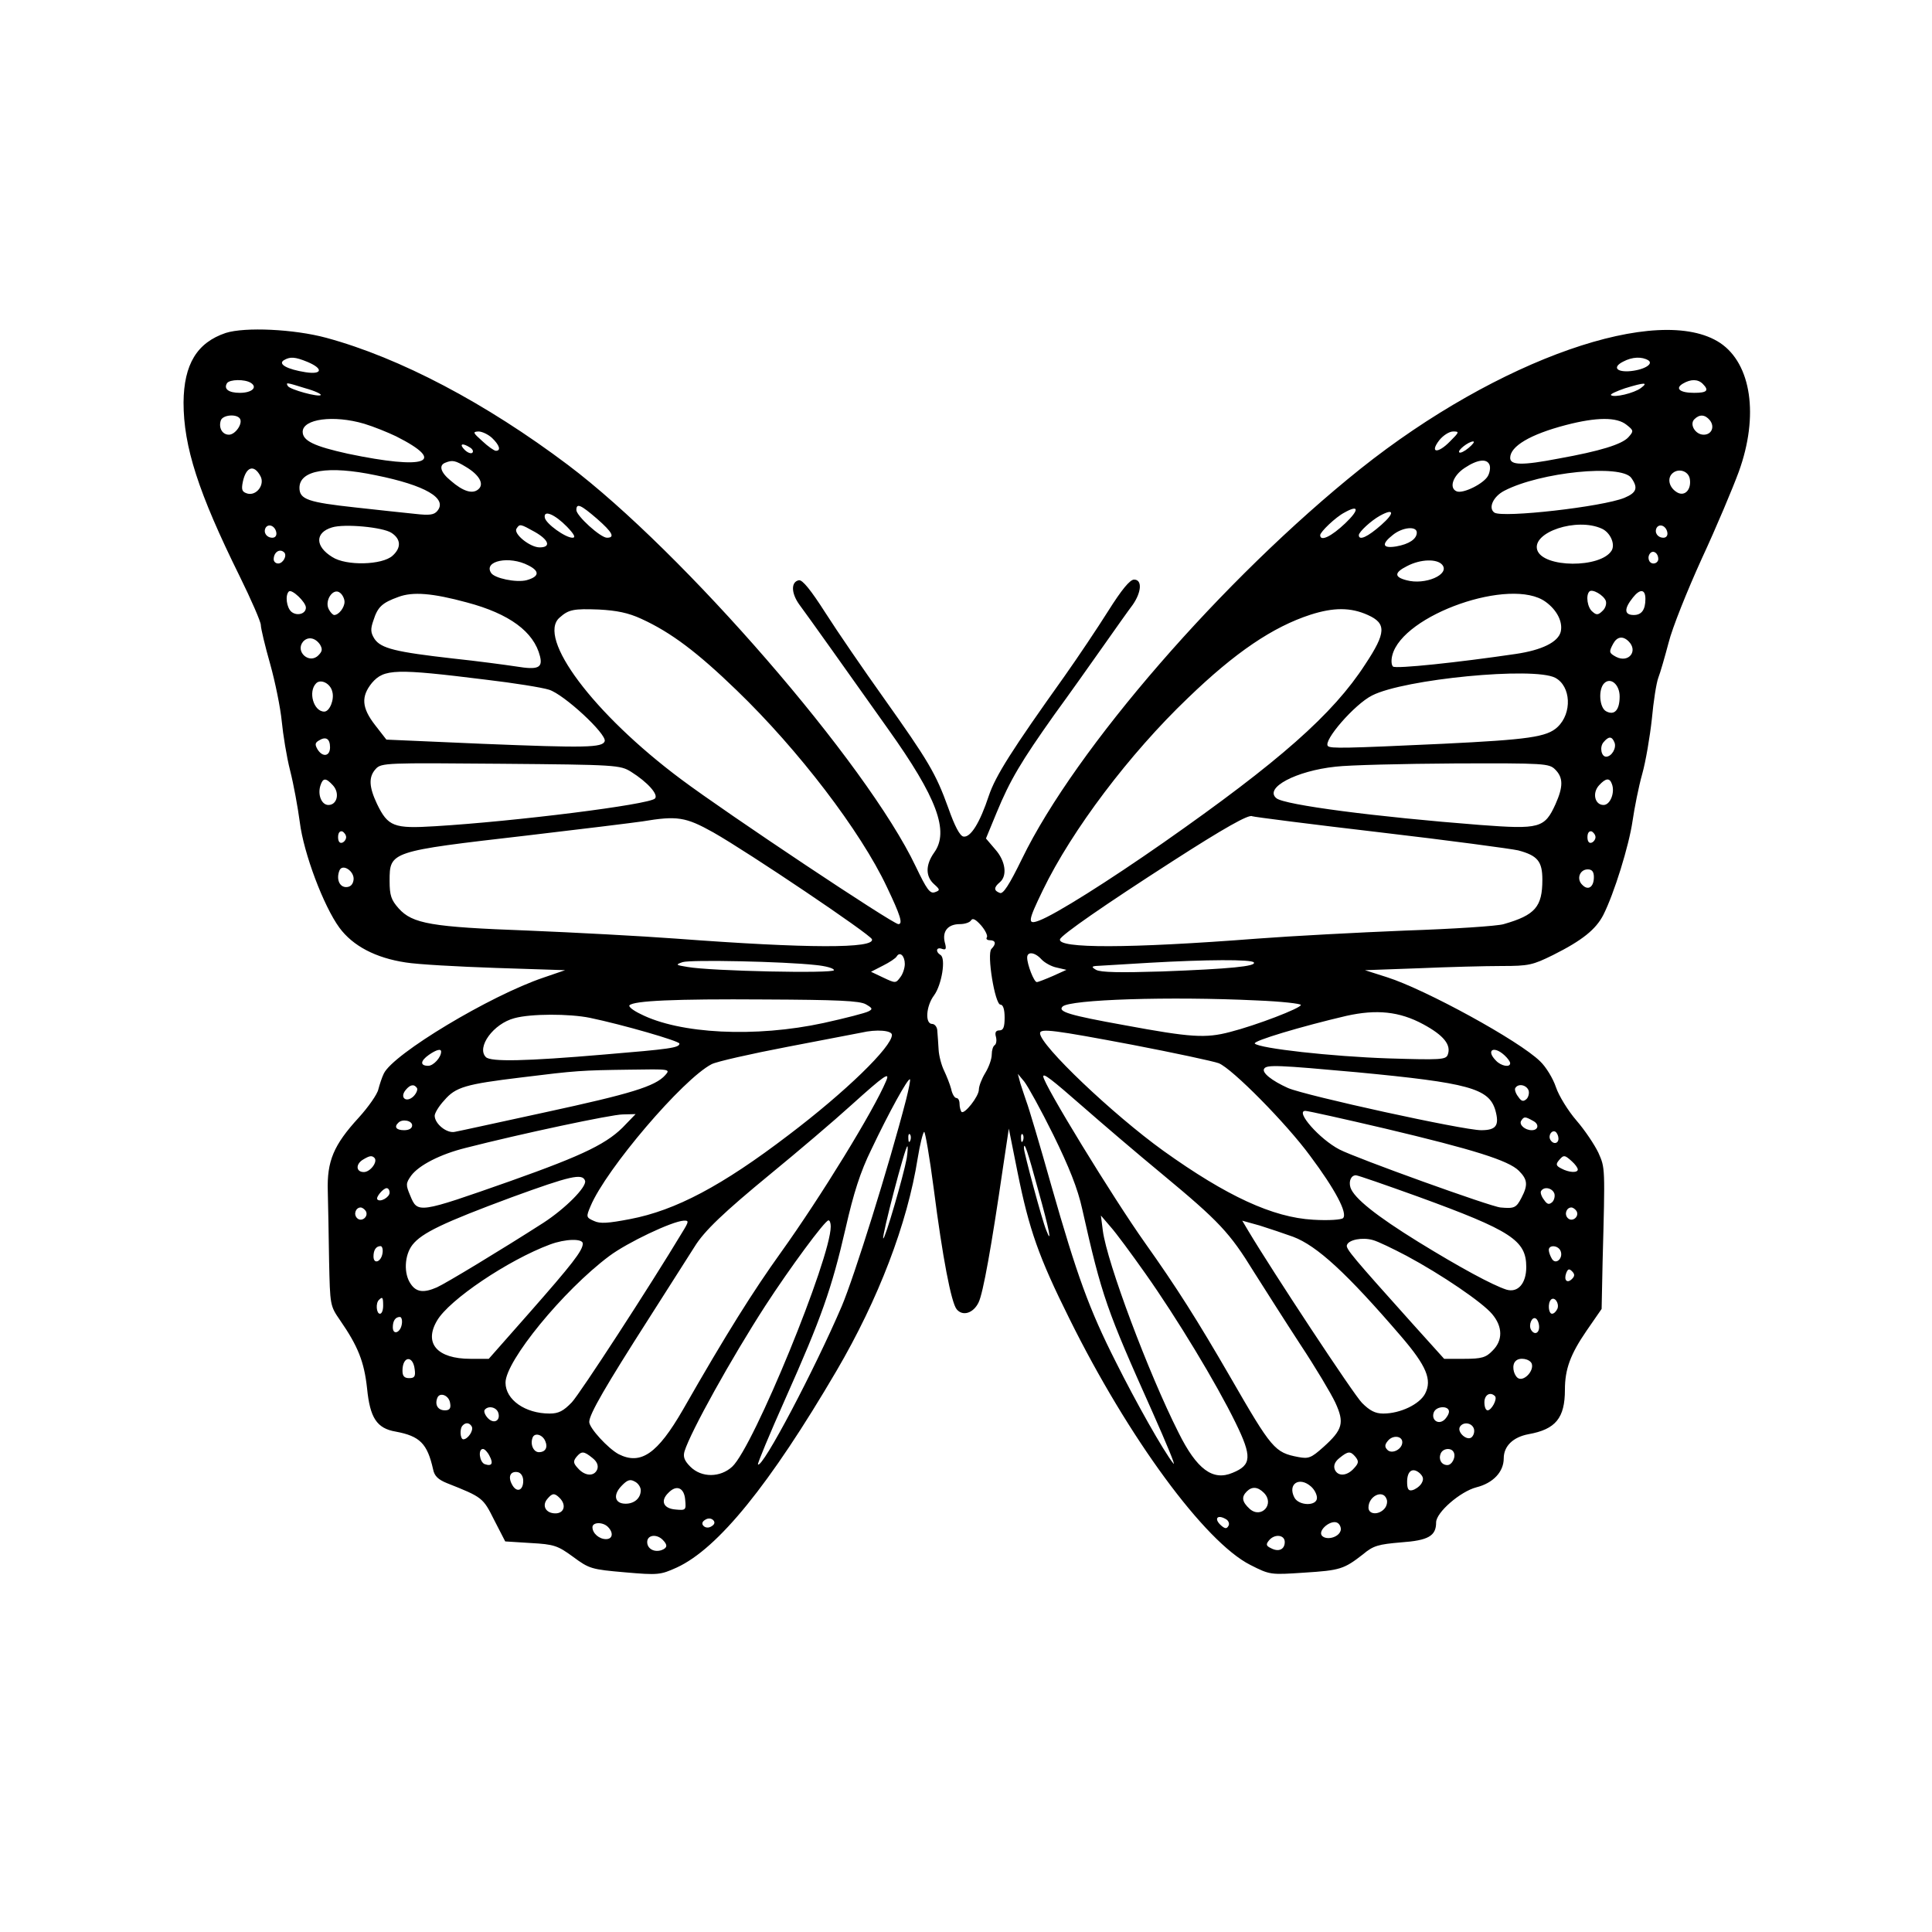 <?xml version="1.0" encoding="UTF-8" standalone="yes"?>
<svg version="1.0" xmlns="http://www.w3.org/2000/svg" width="450pt" height="450pt" viewBox="0 0 600 600" preserveAspectRatio="xMidYMid meet">
  <g transform="translate(0,600) scale(0.1,-0.1)" fill="#000000" stroke="none">
    <path d="M701 4966 c-89 -30 -130 -97 -131 -216 0 -137 46 -280 174 -539 36
-73 66 -142 66 -152 0 -10 13 -65 29 -121 16 -57 32 -137 36 -178 4 -41 15
-110 26 -153 11 -43 24 -115 30 -160 12 -97 74 -261 123 -328 42 -57 113 -94
206 -108 36 -6 162 -13 280 -17 l215 -7 -67 -23 c-166 -56 -467 -237 -496
-298 -6 -12 -13 -34 -17 -49 -3 -15 -31 -55 -61 -88 -78 -85 -99 -135 -96
-229 1 -41 3 -138 4 -215 3 -139 3 -140 34 -185 56 -81 75 -129 84 -212 9 -91
30 -124 89 -134 75 -14 98 -37 116 -117 4 -21 16 -32 43 -43 111 -44 112 -45
147 -115 l34 -66 79 -5 c73 -4 84 -8 132 -43 50 -37 57 -39 161 -48 103 -9
110 -8 161 15 128 59 289 258 496 611 130 222 220 457 252 660 7 43 16 79 20
82 3 2 17 -78 30 -178 27 -211 54 -352 71 -373 19 -23 52 -12 68 21 14 28 40
173 76 420 l18 120 27 -135 c36 -179 66 -264 161 -455 183 -370 421 -694 562
-765 61 -31 63 -31 167 -24 112 7 124 11 183 57 32 27 48 31 118 37 85 6 109
20 109 62 0 31 75 96 125 109 52 13 85 48 85 90 0 38 29 66 77 75 84 15 113
50 113 138 0 64 17 110 67 183 l47 68 3 145 c8 299 8 292 -13 340 -12 25 -42
70 -68 100 -26 30 -55 77 -64 104 -9 27 -31 63 -49 80 -65 64 -356 223 -475
261 l-69 22 167 6 c92 4 208 7 258 7 84 0 96 3 159 34 92 46 133 80 156 124
34 67 80 216 91 292 6 41 19 107 30 146 11 39 24 116 30 171 5 55 14 112 20
128 6 15 20 64 32 109 11 45 58 162 103 261 46 99 97 221 115 270 63 174 39
335 -58 400 -189 125 -689 -50 -1117 -391 -426 -341 -885 -869 -1051 -1211
-40 -82 -59 -111 -69 -106 -19 7 -19 17 0 33 24 20 18 66 -14 102 l-29 34 33
80 c42 102 77 160 179 304 46 63 114 159 152 213 38 54 79 112 92 129 27 39
30 78 4 78 -13 0 -39 -32 -80 -97 -34 -54 -95 -145 -136 -203 -164 -230 -214
-309 -235 -371 -28 -85 -57 -131 -79 -127 -11 2 -27 32 -47 89 -39 108 -62
146 -201 342 -62 87 -143 205 -180 263 -46 72 -72 104 -83 102 -25 -5 -24 -40
1 -75 29 -39 154 -215 276 -387 152 -213 191 -318 143 -384 -27 -38 -27 -74 0
-98 19 -17 19 -19 2 -25 -15 -5 -25 9 -59 80 -152 320 -722 977 -1080 1247
-255 192 -522 333 -751 395 -100 27 -252 34 -312 15z m254 -90 c50 -21 46 -40
-6 -32 -57 9 -86 25 -68 37 20 12 35 11 74 -5z m4164 5 c18 -12 -16 -31 -61
-34 -40 -2 -49 14 -17 30 28 15 58 16 78 4z m-4340 -70 c22 -14 3 -31 -34 -31
-35 0 -51 12 -40 30 8 12 55 13 74 1z m4509 -3 c21 -21 13 -28 -27 -28 -45 0
-60 14 -34 29 24 14 46 14 61 -1z m-4339 -14 c29 -8 50 -18 47 -21 -7 -7 -95
17 -102 28 -7 12 -6 12 55 -7z m4147 1 c-21 -16 -84 -31 -93 -22 -3 3 17 12
43 21 62 19 74 19 50 1z m-4351 -95 c10 -15 -14 -50 -34 -50 -21 0 -33 22 -25
45 7 17 49 20 59 5z m4565 -5 c16 -20 6 -45 -19 -45 -26 0 -45 32 -29 48 16
16 33 15 48 -3z m-4179 -11 c30 -9 74 -27 99 -39 161 -81 93 -105 -150 -54
-104 23 -140 40 -140 68 0 40 96 53 191 25z m3920 -3 c23 -18 23 -20 6 -39
-20 -22 -88 -43 -216 -66 -114 -22 -151 -21 -151 2 0 36 62 73 173 102 96 25
158 25 188 1z m-3523 -41 c23 -22 29 -40 12 -40 -5 0 -24 13 -42 30 -29 26
-31 29 -12 30 11 0 30 -9 42 -20z m2975 -11 c-38 -39 -64 -36 -33 4 12 15 31
27 43 27 20 0 19 -2 -10 -31z m58 -20 c-13 -11 -26 -17 -29 -14 -7 6 29 34 43
34 6 0 -1 -9 -14 -20z m-3101 1 c8 -5 11 -12 7 -16 -4 -4 -15 0 -24 9 -18 18
-8 23 17 7z m-13 -60 c42 -25 58 -54 38 -70 -18 -15 -47 -6 -85 27 -32 26 -38
48 -17 56 22 9 31 7 64 -13z m3179 6 c3 -8 1 -23 -5 -34 -13 -24 -77 -56 -97
-48 -25 10 -12 49 25 73 39 26 69 30 77 9z m-3817 -35 c14 -26 -12 -61 -40
-54 -17 5 -20 11 -15 36 10 48 35 56 55 18z m358 3 c154 -31 224 -72 191 -111
-10 -12 -24 -14 -68 -9 -30 3 -114 12 -186 20 -147 16 -174 25 -174 61 0 55
89 70 237 39z m3899 -8 c22 -31 17 -46 -21 -62 -68 -28 -378 -63 -404 -46 -20
14 -4 50 31 68 112 58 362 83 394 40z m182 -4 c5 -32 -15 -54 -38 -42 -24 13
-33 40 -19 57 18 21 53 12 57 -15z m-3394 -123 c48 -42 57 -59 31 -59 -20 0
-95 68 -95 86 0 23 14 16 64 -27z m2324 -14 c-43 -41 -78 -58 -78 -37 0 10 48
56 75 70 46 26 47 9 3 -33z m-2417 -11 c22 -23 28 -34 17 -34 -22 0 -82 43
-86 62 -5 26 31 11 69 -28z m2529 6 c-43 -38 -70 -50 -70 -32 0 10 38 45 65
60 45 25 47 9 5 -28z m-3432 -23 c2 -10 -3 -17 -12 -17 -18 0 -29 16 -21 31 9
14 29 6 33 -14z m358 -2 c29 -19 31 -46 3 -71 -32 -29 -144 -32 -187 -4 -54
33 -54 76 -1 92 38 12 158 1 185 -17z m445 3 c44 -25 51 -48 15 -48 -30 0 -82
42 -72 58 10 16 12 15 57 -10z m3314 10 c26 -12 42 -48 30 -68 -34 -55 -213
-54 -231 2 -17 55 123 102 201 66z m203 -11 c2 -10 -3 -17 -12 -17 -18 0 -29
16 -21 31 9 14 29 6 33 -14z m-778 -1 c0 -20 -24 -36 -64 -43 -43 -7 -47 7
-10 36 30 24 74 28 74 7z m-3517 -62 c9 -10 -4 -34 -19 -34 -8 0 -14 6 -14 13
0 22 19 35 33 21z m4267 -20 c0 -8 -7 -14 -15 -14 -15 0 -21 21 -9 33 10 9 24
-2 24 -19z m-3509 -20 c36 -18 34 -35 -6 -46 -32 -8 -100 6 -110 23 -24 37 57
54 116 23z m2838 2 c25 -30 -53 -64 -111 -48 -39 10 -38 24 2 44 42 22 93 23
109 4z m-3529 -133 c0 -20 -28 -27 -45 -13 -15 13 -20 51 -8 63 9 9 53 -33 53
-50z m120 18 c0 -18 -18 -41 -32 -41 -4 0 -12 8 -17 18 -14 27 14 68 35 51 8
-6 14 -19 14 -28z m3917 3 c3 -9 -1 -23 -10 -31 -13 -13 -19 -14 -31 -3 -16
12 -22 51 -10 63 9 9 44 -11 51 -29z m123 6 c0 -34 -12 -50 -36 -50 -30 0 -31
19 -3 54 22 28 39 27 39 -4z m-3660 -11 c132 -35 208 -91 227 -167 9 -36 -6
-43 -73 -32 -33 5 -122 17 -198 25 -176 20 -223 31 -243 61 -12 19 -13 30 -3
58 13 41 27 54 77 72 45 17 106 12 213 -17z m3350 2 c36 -26 54 -63 47 -93 -8
-32 -58 -57 -140 -69 -176 -26 -373 -47 -381 -39 -5 5 -6 20 -2 35 32 126 369
244 476 166z m-2808 -53 c92 -42 174 -104 296 -222 192 -185 385 -438 466
-610 42 -88 51 -116 36 -116 -17 0 -532 343 -675 450 -272 203 -449 440 -377
502 28 25 43 28 122 25 55 -3 91 -10 132 -29z m2256 12 c58 -26 57 -55 -8
-153 -100 -155 -267 -302 -627 -554 -169 -118 -335 -223 -386 -242 -37 -14
-35 -2 12 95 90 186 269 423 450 596 147 142 264 221 381 259 72 23 125 23
178 -1z m-3254 -92 c8 -14 7 -21 -5 -33 -28 -29 -73 11 -48 42 15 17 38 13 53
-9z m4064 10 c30 -30 0 -68 -39 -48 -22 12 -23 15 -9 41 12 22 30 25 48 7z
m-3548 -119 c85 -10 173 -24 195 -31 46 -14 180 -138 173 -160 -7 -20 -59 -21
-380 -8 l-298 13 -35 45 c-42 54 -44 89 -10 131 38 44 73 45 355 10z m3320 6
c49 -26 53 -110 7 -153 -33 -31 -90 -39 -357 -52 -302 -14 -348 -15 -356 -7
-16 16 83 130 137 157 99 51 502 90 569 55z m-3798 -43 c7 -24 -8 -62 -25 -62
-33 0 -51 62 -25 88 14 14 44 0 50 -26z m3998 -15 c0 -42 -16 -60 -42 -46 -21
11 -25 68 -6 87 20 20 48 -4 48 -41z m-4005 -158 c0 -28 -23 -32 -39 -6 -8 14
-8 20 4 27 22 14 35 6 35 -21z m3989 15 c7 -17 -9 -44 -26 -44 -15 0 -21 30
-8 45 16 19 26 19 34 -1z m-3054 -91 c51 -32 86 -71 74 -83 -19 -19 -434 -71
-683 -86 -128 -8 -146 -1 -180 69 -25 53 -27 84 -4 109 17 19 34 19 388 16
360 -3 371 -4 405 -25z m2870 7 c25 -25 25 -53 1 -107 -34 -75 -49 -79 -235
-65 -322 25 -607 62 -632 83 -39 32 61 85 184 98 42 5 209 9 370 10 280 1 293
0 312 -19z m-3796 -49 c22 -24 13 -61 -14 -61 -21 0 -34 31 -25 60 8 25 17 25
39 1z m3972 4 c10 -26 -5 -65 -26 -65 -27 0 -36 37 -14 61 21 23 33 24 40 4z
m-720 -150 c214 -25 407 -51 429 -56 60 -16 75 -34 75 -91 0 -84 -22 -110
-120 -138 -19 -6 -156 -15 -305 -20 -148 -6 -355 -17 -460 -25 -401 -31 -622
-31 -613 -2 5 14 139 107 349 242 160 103 238 147 248 140 4 -2 183 -25 397
-50z m-2071 0 c111 -63 488 -317 493 -332 9 -29 -196 -29 -609 2 -108 8 -315
19 -460 25 -299 11 -358 21 -401 69 -23 26 -28 40 -28 85 0 92 1 92 425 141
171 20 333 40 360 44 108 18 134 14 220 -34z m-1140 -15 c0 -7 -6 -15 -12 -17
-8 -3 -13 4 -13 17 0 13 5 20 13 18 6 -3 12 -11 12 -18z m3880 0 c0 -7 -6 -15
-12 -17 -8 -3 -13 4 -13 17 0 13 5 20 13 18 6 -3 12 -11 12 -18z m-3857 -133
c-2 -14 -10 -22 -23 -22 -21 0 -31 25 -21 51 9 24 48 -2 44 -29z m3852 9 c0
-31 -18 -43 -36 -24 -19 18 -8 48 17 48 13 0 19 -7 19 -24z m-1885 -187 c-4
-5 1 -9 9 -9 18 0 21 -11 5 -27 -15 -15 11 -173 28 -173 8 0 13 -14 13 -40 0
-30 -4 -40 -16 -40 -11 0 -15 -6 -11 -20 3 -11 1 -23 -4 -26 -5 -3 -9 -16 -9
-29 0 -14 -9 -39 -20 -57 -11 -18 -20 -41 -20 -52 0 -21 -45 -78 -54 -69 -3 4
-6 15 -6 25 0 10 -4 18 -10 18 -5 0 -13 12 -16 28 -4 15 -14 40 -22 57 -8 16
-16 46 -17 65 -1 19 -3 45 -4 58 0 12 -8 22 -16 22 -23 0 -19 56 6 89 24 33
37 115 20 125 -17 11 -13 26 5 19 12 -4 14 0 8 21 -8 34 10 56 47 56 15 0 31
5 35 12 5 8 15 2 31 -16 13 -15 21 -32 18 -37z m-255 -83 c0 -12 -6 -31 -14
-41 -14 -19 -15 -19 -53 -1 l-38 18 37 19 c20 10 40 23 43 29 10 16 25 1 25
-24z m424 15 c10 -11 32 -23 48 -26 l30 -7 -42 -19 c-23 -10 -46 -19 -50 -19
-9 0 -30 55 -30 76 0 20 24 17 44 -5z m-701 -18 c31 -3 57 -10 57 -16 0 -11
-383 -3 -455 10 -37 6 -38 7 -15 15 26 8 314 2 413 -9z m1361 8 c8 -12 -74
-20 -285 -28 -130 -4 -191 -3 -205 5 -17 10 -15 12 16 13 19 1 87 5 150 9 175
10 318 11 324 1z m-1205 -130 c21 -12 22 -15 8 -22 -9 -5 -71 -21 -139 -36
-212 -46 -448 -34 -569 28 -23 11 -38 23 -34 27 14 14 138 20 420 18 225 -1
295 -4 314 -15z m1214 12 c76 -3 137 -10 137 -14 0 -10 -138 -63 -220 -84 -76
-20 -122 -17 -327 21 -172 31 -209 42 -193 58 22 22 334 32 603 19z m517 -74
c63 -34 88 -64 76 -95 -6 -15 -22 -16 -184 -11 -178 6 -400 31 -415 46 -8 8
147 54 284 86 94 21 165 14 239 -26z m-2588 20 c101 -21 278 -72 278 -80 0
-13 -29 -17 -234 -34 -245 -21 -352 -23 -367 -8 -30 30 23 104 89 121 51 14
170 14 234 1z m938 -53 c0 -37 -144 -177 -321 -311 -207 -158 -351 -234 -492
-261 -68 -13 -93 -15 -112 -6 -25 11 -25 13 -11 46 48 115 287 395 376 441 15
8 121 32 236 54 115 22 218 42 229 44 47 11 95 7 95 -7z m748 -31 c130 -25
251 -51 267 -57 42 -17 210 -187 284 -288 77 -103 117 -178 102 -193 -5 -5
-44 -8 -93 -5 -125 7 -268 73 -465 214 -157 113 -383 328 -383 365 0 16 44 10
288 -36z m-2148 -21 c0 -18 -24 -44 -40 -44 -26 0 -25 15 2 34 23 16 38 20 38
10z m3302 -11 c10 -9 18 -20 18 -25 0 -14 -28 -9 -44 8 -32 32 -8 48 26 17z
m-458 -53 c347 -33 410 -50 430 -118 13 -47 3 -62 -44 -62 -56 0 -544 107
-600 131 -51 23 -82 48 -74 60 8 13 45 11 288 -11z m-2148 -9 c-31 -35 -108
-58 -371 -115 -143 -31 -270 -59 -282 -61 -25 -6 -63 25 -63 50 0 8 13 30 30
48 35 41 66 50 240 71 169 21 186 22 334 24 126 2 129 2 112 -17z m686 -18
c-38 -91 -203 -360 -327 -533 -86 -120 -168 -250 -304 -488 -79 -137 -131
-173 -200 -138 -33 18 -91 81 -91 100 0 24 52 113 185 321 70 110 134 210 142
223 30 49 91 107 237 227 83 68 196 164 251 214 102 92 120 104 107 74z m519
-167 c49 -100 76 -167 90 -231 61 -272 76 -313 218 -630 44 -99 74 -171 65
-160 -31 39 -116 190 -178 314 -84 166 -121 269 -201 549 -36 128 -71 245 -77
260 -5 15 -14 41 -19 57 l-8 30 20 -24 c11 -14 52 -88 90 -165z m91 88 c57
-50 168 -145 248 -211 176 -146 209 -181 284 -303 33 -52 97 -153 144 -225 47
-71 96 -153 109 -181 29 -63 23 -84 -37 -138 -38 -34 -46 -37 -78 -31 -73 14
-82 24 -211 248 -103 178 -167 279 -265 417 -100 141 -316 494 -316 517 0 11
25 -8 122 -93z m-548 21 c-53 -205 -161 -550 -200 -642 -84 -196 -246 -504
-260 -491 -2 3 36 94 85 204 112 251 144 342 187 529 25 110 46 176 80 245 54
114 114 223 120 218 2 -2 -4 -31 -12 -63z m-1519 36 c3 -5 -2 -17 -11 -26 -22
-21 -44 -4 -24 20 14 17 26 19 35 6z m3452 -7 c3 -8 0 -21 -6 -27 -10 -9 -16
-8 -26 7 -8 10 -12 23 -9 27 9 15 34 10 41 -7z m-445 -119 c274 -65 383 -99
415 -131 27 -27 29 -44 8 -84 -16 -31 -22 -34 -65 -30 -29 2 -448 153 -500
180 -62 32 -139 120 -106 120 8 0 120 -25 248 -55z m-2358 14 c-54 -59 -128
-95 -359 -177 -287 -101 -288 -101 -311 -45 -14 33 -14 38 3 62 24 32 89 66
169 86 172 44 454 104 488 104 l40 1 -30 -31z m2817 10 c20 -10 17 -29 -4 -29
-21 0 -40 17 -33 29 9 14 12 14 37 0z m-3481 -14 c0 -9 -9 -15 -25 -15 -24 0
-32 10 -18 23 12 13 43 7 43 -8z m3560 -41 c0 -16 -16 -19 -25 -4 -8 13 4 32
16 25 5 -4 9 -13 9 -21z m-2013 -6 c-3 -8 -6 -5 -6 6 -1 11 2 17 5 13 3 -3 4
-12 1 -19z m350 0 c-3 -8 -6 -5 -6 6 -1 11 2 17 5 13 3 -3 4 -12 1 -19z m-361
-55 c-10 -55 -68 -254 -73 -249 -5 5 68 286 75 286 2 0 1 -17 -2 -37z m408
-98 c36 -128 44 -174 25 -125 -12 28 -69 240 -69 254 0 25 12 -11 44 -129z
m-2061 99 c11 -12 -13 -44 -33 -44 -25 0 -26 25 -2 39 20 12 27 13 35 5z
m3719 -11 c10 -9 18 -20 18 -25 0 -11 -27 -10 -51 3 -16 8 -18 13 -8 25 15 18
18 18 41 -3z m-3065 -60 c6 -19 -62 -87 -130 -131 -131 -84 -303 -188 -330
-200 -41 -18 -64 -15 -81 10 -23 32 -20 90 5 122 29 37 96 69 309 148 181 66
219 75 227 51z m2586 -49 c291 -106 337 -136 337 -219 0 -51 -26 -81 -62 -70
-43 14 -143 68 -273 148 -131 81 -200 136 -211 169 -6 20 2 38 17 38 6 0 92
-30 192 -66z m-3193 12 c0 -14 -29 -31 -38 -21 -6 6 18 35 29 35 5 0 9 -6 9
-14z m3617 -2 c3 -8 0 -21 -6 -27 -10 -9 -16 -8 -26 7 -8 10 -12 23 -9 27 9
15 34 10 41 -7z m-3691 -55 c10 -17 -13 -36 -27 -22 -12 12 -4 33 11 33 5 0
12 -5 16 -11z m3760 0 c10 -17 -13 -36 -27 -22 -12 12 -4 33 11 33 5 0 12 -5
16 -11z m-1339 -194 c97 -137 221 -342 280 -463 52 -106 50 -132 -9 -156 -61
-26 -111 10 -168 125 -93 184 -222 528 -235 627 l-6 47 30 -35 c17 -19 65 -84
108 -145z m-1438 128 c-101 -168 -317 -500 -343 -528 -26 -27 -41 -35 -69 -35
-76 0 -137 43 -137 96 0 67 179 286 322 393 56 42 195 108 231 110 17 1 17 -2
-4 -36z m461 18 c0 -99 -240 -685 -306 -746 -37 -34 -95 -35 -130 0 -19 19
-23 31 -18 48 19 61 145 288 251 452 76 117 185 265 196 265 4 0 7 -8 7 -19z
m1436 -32 c74 -28 166 -112 336 -310 78 -91 96 -134 74 -177 -17 -33 -77 -62
-130 -62 -25 0 -42 9 -66 33 -26 26 -279 410 -353 534 l-19 32 54 -15 c29 -9
76 -25 104 -35z m352 -59 c110 -59 236 -145 266 -181 33 -39 34 -82 1 -114
-20 -21 -34 -25 -87 -25 l-63 0 -100 111 c-182 203 -206 231 -202 242 5 17 48
25 80 16 16 -4 63 -27 105 -49z m-2558 38 c0 -22 -34 -65 -165 -214 l-127
-144 -57 0 c-103 0 -145 48 -104 118 37 65 222 189 351 237 48 18 102 19 102
3z m-622 -30 c-4 -27 -28 -36 -28 -10 0 20 8 32 22 32 5 0 8 -10 6 -22z m3659
6 c8 -22 -15 -43 -27 -24 -5 8 -10 21 -10 28 0 17 30 15 37 -4z m35 -86 c-15
-15 -26 -4 -18 18 5 13 9 15 18 6 9 -9 9 -15 0 -24z m-3692 -83 c0 -14 -4 -25
-10 -25 -11 0 -14 33 -3 43 11 11 13 8 13 -18z m3647 -9 c-4 -9 -11 -16 -17
-16 -11 0 -14 33 -3 44 11 10 26 -11 20 -28z m-3589 -48 c-4 -27 -28 -36 -28
-10 0 20 8 32 22 32 5 0 8 -10 6 -22z m3532 -9 c0 -20 -15 -26 -25 -9 -9 15 3
43 15 35 5 -3 10 -15 10 -26z m-3492 -132 c3 -22 -1 -27 -17 -27 -15 0 -21 6
-21 23 0 46 33 49 38 4z m3469 18 c8 -23 -26 -58 -44 -44 -14 12 -18 41 -6 52
12 13 44 7 50 -8z m-3359 -123 c3 -16 -2 -22 -16 -22 -22 0 -32 17 -24 38 7
20 37 9 40 -16z m3245 22 c8 -9 -11 -44 -23 -44 -6 0 -10 11 -10 25 0 23 18
34 33 19z m-3096 -50 c9 -25 -12 -38 -31 -19 -9 9 -14 21 -11 26 10 14 35 10
42 -7z m2953 2 c0 -7 -7 -19 -15 -26 -19 -16 -41 1 -32 24 8 20 47 21 47 2z
m-3035 -46 c7 -12 -12 -40 -26 -40 -10 0 -12 34 -2 43 9 10 21 9 28 -3z m3112
-6 c3 -8 1 -20 -6 -27 -14 -14 -47 15 -37 32 10 16 36 13 43 -5z m-2883 -41
c8 -19 -1 -33 -20 -33 -17 0 -28 24 -20 45 6 17 32 10 40 -12z m2661 -2 c0
-22 -32 -38 -46 -24 -9 9 -9 16 1 28 15 19 45 16 45 -4z m-2835 -42 c13 -24 8
-34 -15 -26 -16 7 -21 47 -5 47 5 0 14 -9 20 -21z m2994 12 c9 -14 -4 -41 -19
-41 -18 0 -28 17 -21 35 6 17 32 20 40 6z m-2674 -19 c14 -11 19 -23 15 -35
-9 -23 -38 -22 -60 3 -15 16 -15 22 -5 35 16 19 23 19 50 -3z m2370 3 c10 -13
10 -19 -5 -35 -22 -25 -51 -26 -60 -3 -4 12 1 24 15 35 27 22 34 22 50 3z
m204 -83 c-6 -9 -19 -18 -28 -20 -12 -3 -16 4 -16 26 0 35 18 46 40 26 11 -11
12 -19 4 -32z m-2789 9 c0 -31 -21 -38 -35 -11 -13 24 -5 42 18 38 10 -2 17
-13 17 -27z m365 -29 c0 -25 -20 -42 -47 -42 -34 0 -40 27 -13 55 18 19 27 22
41 14 11 -5 19 -18 19 -27z m2082 11 c10 -9 18 -24 18 -35 0 -26 -56 -25 -70
1 -22 42 15 67 52 34z m-1944 -41 c3 -32 2 -33 -30 -30 -38 3 -48 27 -22 52
25 26 49 16 52 -22z m1797 22 c35 -35 -8 -82 -44 -50 -24 22 -26 37 -9 54 16
16 34 15 53 -4z m-2187 -16 c22 -22 14 -48 -13 -48 -30 0 -43 24 -25 45 15 18
22 19 38 3z m2568 -3 c4 -8 1 -22 -6 -30 -18 -21 -50 -19 -50 3 0 36 45 57 56
27z m-2096 -85 c-9 -6 -19 -5 -25 1 -6 6 -5 13 5 19 9 6 19 5 25 -1 6 -6 5
-13 -5 -19z m1599 21 c7 -5 10 -14 6 -20 -5 -9 -10 -9 -21 0 -26 22 -14 38 15
20z m354 -36 c-7 -20 -43 -29 -57 -15 -16 17 31 55 50 39 7 -6 10 -17 7 -24z
m-2275 13 c18 -18 15 -38 -6 -38 -21 0 -42 18 -42 37 0 16 32 17 48 1z m170
-40 c16 -16 15 -25 -3 -32 -23 -8 -45 4 -45 25 0 22 29 26 48 7z m1932 -7 c0
-23 -19 -32 -43 -19 -15 7 -16 12 -6 24 17 21 49 18 49 -5z"/>
  </g>
</svg>